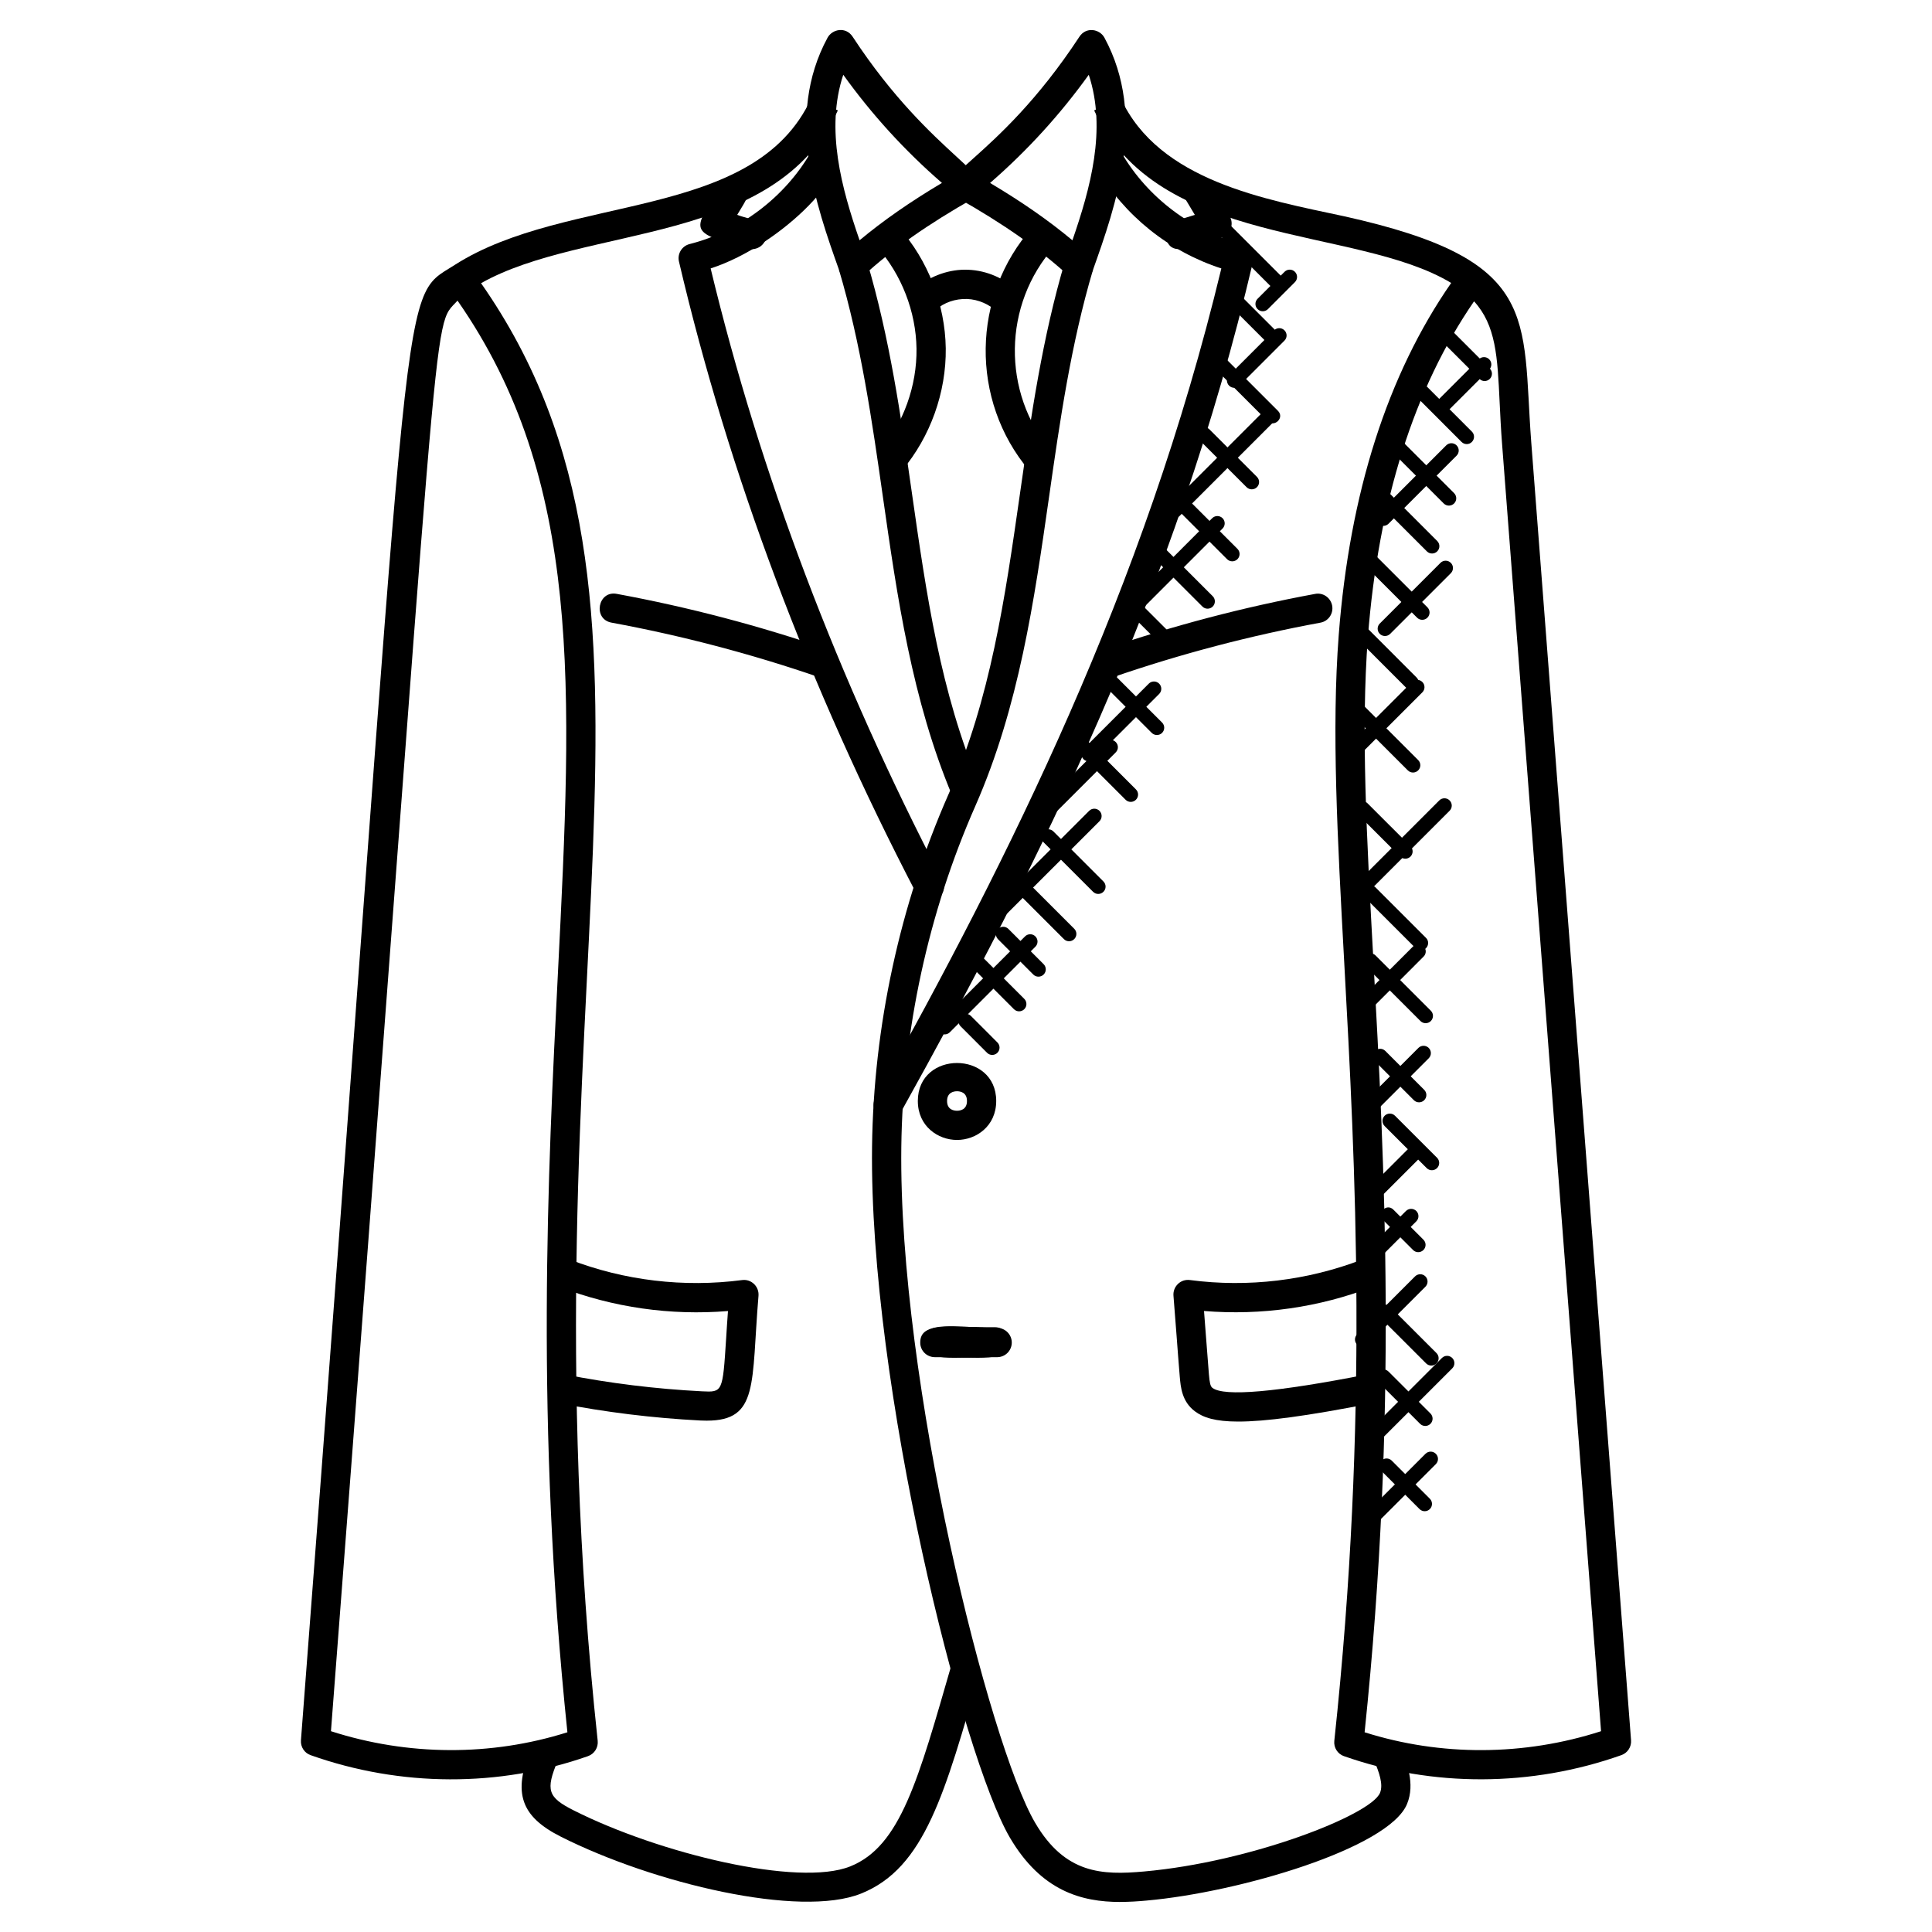 <?xml version="1.0" encoding="UTF-8"?>
<!-- Uploaded to: SVG Repo, www.svgrepo.com, Generator: SVG Repo Mixer Tools -->
<svg fill="#000000" width="800px" height="800px" version="1.1" viewBox="144 144 512 512" xmlns="http://www.w3.org/2000/svg">
 <g>
  <path d="m429.96 218.23c-0.953 0-1.891-0.355-2.613-1.016-7.914-7.231-17.309-13.828-29.594-20.781-9.246-5.223 10.016-8.758 32.305-42.707 1.781-2.711 5.394-2.047 6.641 0.285 11.355 20.988 3.008 44.484-3.094 61.645-0.434 1.227-1.457 2.148-2.711 2.465-0.309 0.07-0.625 0.109-0.934 0.109zm-23.578-25.746c8.473 5.039 15.578 9.984 21.82 15.199 4.711-13.664 9.129-29.383 4.332-43.863-7.574 10.535-16.34 20.145-26.152 28.664z"/>
  <path d="m500.18 609.41c-1.707-0.598-2.766-2.277-2.574-4.07 9.207-85.879 5.566-152.65 2.629-206.3-1.805-33.098-3.371-61.684-1.457-86.758 2.898-37.609 12.914-68.969 29.801-93.297-25.391-15.309-77.812-9.113-94.617-45.73l7.039-3.231c10.07 21.934 38.297 26.789 59.125 31.273 52.426 11.617 47.141 26.438 49.668 59.859l26.453 344.02c0.141 1.75-0.914 3.371-2.566 3.953-23.816 8.441-49.953 8.551-73.5 0.273zm5.457-6.34c20.207 6.402 42.242 6.301 62.66-0.285l-26.223-341.02c-0.309-3.984-0.488-7.672-0.652-11.105-0.574-12.152-0.969-20.414-6.781-26.809-15.906 23.121-25.367 53.047-28.137 89.035-1.875 24.555-0.332 52.914 1.465 85.742 2.922 53.281 6.535 119.43-2.332 204.44z"/>
  <path d="m440.88 648.04c-10.23 0-20.918-2.867-29.254-17.059-12.512-21.34-37.312-119.57-36.523-183.12 0.395-31.863 7.394-64.141 20.246-93.336 11.176-25.367 14.977-51.867 18.988-79.934 2.891-20.207 5.883-41.102 11.898-61.34l7.434 2.211c-5.859 19.695-8.812 40.297-11.656 60.23-3.914 27.344-7.961 55.621-19.562 81.965-12.441 28.246-19.215 59.473-19.594 90.305-0.781 62.387 23.309 158.38 35.461 179.09 7.961 13.586 17.773 13.898 28.832 12.914 28.352-2.504 60.18-14.996 62.566-20.836 0.93-2.254-0.254-5.481-1.559-8.598l7.16-2.984c1.418 3.41 3.789 9.121 1.566 14.523-4.812 11.742-44.59 23.445-69.055 25.602-2.266 0.211-4.59 0.359-6.949 0.359z"/>
  <path d="m453.02 207.2c-0.574-2.062 0.637-4.199 2.699-4.773 1.598-0.441 3.188-0.938 4.773-1.434 0.055-0.016 0.109-0.031 0.156-0.047l-2.523-4.211c-1.102-1.836-0.488-4.215 1.348-5.316 1.812-1.094 4.207-0.504 5.316 1.348l5.062 8.48c1.309 2.211 0.164 5.039-2.293 5.719-1.598 0.441-3.188 0.938-4.773 1.434-4.379 1.367-8.512 3.312-9.766-1.199z"/>
  <path d="m377.5 440.17c-1.867-1.039-2.543-3.402-1.496-5.269 35.516-63.82 71.152-134.58 91.664-219.76-13.844-4.481-25.781-14.035-33.121-26.664-1.078-1.852-0.449-4.223 1.41-5.301 1.828-1.07 4.215-0.457 5.301 1.402 6.836 11.766 18.797 20.781 31.988 24.105 2.055 0.52 3.309 2.582 2.82 4.644-20.578 87.711-57 160.14-93.289 225.35-1.043 1.855-3.414 2.531-5.277 1.492z"/>
  <path d="m437.73 323.66c-1.613 0-3.109-1.008-3.668-2.613-0.699-2.023 0.379-4.223 2.402-4.922 18.262-6.285 37.117-11.246 56.055-14.734 2.102-0.418 4.125 1 4.519 3.109 0.387 2.109-1.008 4.133-3.109 4.512-18.555 3.418-37.043 8.277-54.938 14.441-0.418 0.137-0.844 0.207-1.262 0.207z"/>
  <path d="m472.16 520.73c-6.125 0-9.301-1.062-11.512-2.727-3.441-2.598-3.758-6.41-4-9.191-0.301-3.559-0.566-7.144-0.836-10.742-0.262-3.566-0.535-7.137-0.828-10.672-0.102-1.172 0.332-2.316 1.18-3.133 0.844-0.812 1.969-1.195 3.188-1.039 15.371 2.023 31.168 0.141 45.668-5.449l2.781 7.231c-14.199 5.488-29.578 7.664-44.723 6.418 0.164 2.016 0.309 4.039 0.465 6.062 0.262 3.566 0.535 7.137 0.828 10.672 0.188 2.215 0.363 3.215 0.945 3.652 3.117 2.356 16.93 1.156 41.07-3.59l1.496 7.606c-17.773 3.5-28.691 4.902-35.723 4.902z"/>
  <path d="m397.62 446.1c-5.031 0-10.387-3.621-10.387-10.332 0-13.418 20.773-13.418 20.773 0 0 6.711-5.348 10.332-10.387 10.332zm0-12.906c-0.781 0-2.637 0.246-2.637 2.582 0 2.332 1.836 2.582 2.637 2.582 0.789 0 2.637-0.246 2.637-2.582 0-2.332-1.836-2.582-2.637-2.582z"/>
  <path d="m408.21 503.67c-11.57-0.141-19.805 1.645-19.742-4.117 0.062-5.766 8.316-3.773 19.836-3.637 2.141 0.023 3.852 1.781 3.828 3.922-0.023 2.062-1.676 3.832-3.922 3.832z"/>
  <path d="m370.04 218.23c-0.309 0-0.629-0.039-0.938-0.117-1.254-0.316-2.277-1.238-2.711-2.465-6.102-17.152-14.449-40.652-3.086-61.645 1.262-2.324 4.852-3.008 6.648-0.285 21.406 32.656 41.086 37.746 32.297 42.707-12.285 6.953-21.688 13.547-29.594 20.781-0.727 0.668-1.664 1.023-2.617 1.023zm-2.566-54.418c-4.797 14.488-0.395 30.207 4.324 43.863 6.246-5.207 13.355-10.16 21.828-15.199-9.828-8.52-18.59-18.121-26.152-28.664z"/>
  <path d="m226.32 609.14c-1.652-0.582-2.703-2.203-2.566-3.953 30.516-396.83 25.051-380.93 40.723-390.96 29.824-19.098 79.453-11.355 94.523-44.203l7.039 3.231c-16.5 36.004-66.938 30.215-94.555 45.793 59.262 84.734 9.496 186.61 30.91 386.28 0.188 1.781-0.867 3.473-2.574 4.07-23.508 8.266-49.613 8.203-73.5-0.262zm5.387-6.356c20.422 6.582 42.438 6.68 62.66 0.285-8.535-81.941-5.203-148.09-2.504-201.37 3.805-75.457 6.582-130.39-26.617-178.03-7.18 8.062-3.535-11.105-33.539 379.11z"/>
  <path d="m396.43 355.06c-10.758-25.57-14.672-52.922-18.453-79.379-2.844-19.926-5.797-40.547-11.656-60.23l7.434-2.211c6.016 20.238 9.008 41.133 11.898 61.34 3.883 27.16 7.559 52.816 17.93 77.469z"/>
  <path d="m292.63 630.74c-10.617-5.348-12.773-11.633-7.961-23.191l7.16 2.984c-3.301 7.906-2.699 9.766 4.285 13.277 22.57 11.363 59.449 20.324 73.207 14.805 13.34-5.34 18.012-22.918 26.949-53.836l7.449 2.141c-9.27 32.105-14.57 52.109-31.516 58.891-16.258 6.531-54.98-2.684-79.574-15.07z"/>
  <path d="m342.21 209.89c-16.516-4.566-14.516-4.543-7-17.129 1.102-1.852 3.481-2.441 5.316-1.348 3.836 2.285 1.102 5.719-1.164 9.527 4.215 1.582 8.953 1.473 7.621 6.254-0.586 2.086-2.75 3.262-4.773 2.695z"/>
  <path d="m386.81 380.71c-28.539-54.852-49.691-111.17-62.875-167.39-0.488-2.062 0.773-4.125 2.82-4.644 13.191-3.332 25.152-12.34 31.988-24.105 1.078-1.859 3.457-2.473 5.301-1.402 7.75 4.496-12.562 25.773-31.715 31.965 13.09 54.402 33.73 108.89 61.355 161.99 2.375 4.547-4.516 8.113-6.875 3.586z"/>
  <path d="m362.27 323.66c-0.418 0-0.844-0.07-1.262-0.211-17.883-6.152-36.359-11.016-54.938-14.441-5.055-0.93-3.613-8.605 1.41-7.621 18.949 3.496 37.816 8.449 56.055 14.734 2.023 0.699 3.094 2.906 2.402 4.922-0.559 1.609-2.062 2.617-3.668 2.617z"/>
  <path d="m331.29 520.49c-0.527 0-1.078-0.016-1.66-0.039-12.57-0.645-25.199-2.195-37.523-4.613l1.496-7.606c11.961 2.356 24.207 3.859 36.414 4.481 5.488 0.27 5.504 0.277 6.418-14.008 0.133-2.164 0.285-4.582 0.488-7.269-15.145 1.254-30.523-0.93-44.73-6.418l2.781-7.231c14.48 5.59 30.25 7.457 45.668 5.449 1.211-0.164 2.34 0.227 3.188 1.039 0.844 0.805 1.277 1.961 1.18 3.133-1.953 23.305 0.148 33.082-13.719 33.082z"/>
  <path d="m387.87 499.84c-0.062-5.758 8.168-3.977 19.742-4.117h0.047c2.117 0 3.852 1.707 3.875 3.828 0.062 5.758-8.168 3.977-19.742 4.117-2.254 0-3.906-1.77-3.922-3.828z"/>
  <path d="m416.73 268.68c-15.68-18.578-15.309-46.289 0.875-64.441l5.781 5.156c-13.633 15.293-13.953 38.629-0.742 54.289z"/>
  <path d="m383.04 268.68-5.922-4.992c6.332-7.519 9.891-17.461 9.766-27.285-0.141-9.828-3.969-19.672-10.496-27.004l5.781-5.156c7.758 8.703 12.301 20.387 12.465 32.059 0.148 11.66-4.074 23.465-11.594 32.379z"/>
  <path d="m408.39 226.79c-2.133-2.141-5.086-3.434-8.102-3.559-3.18-0.086-6.07 0.938-8.371 2.898l-5.023-5.898c3.758-3.215 8.883-4.961 13.695-4.742 4.953 0.195 9.789 2.316 13.293 5.828z"/>
  <path d="m482.64 220.95c-0.504 0-0.992-0.188-1.371-0.566l-15.129-15.129c-0.758-0.758-0.758-1.984 0-2.734 0.758-0.758 1.984-0.758 2.742 0l15.129 15.129c0.758 0.758 0.758 1.984 0 2.734-0.379 0.379-0.867 0.566-1.371 0.566z"/>
  <path d="m480.38 235.4-12.656-12.648c-0.758-0.758-0.758-1.984 0-2.742 0.758-0.758 1.984-0.758 2.742 0l12.656 12.648c0.758 0.758 0.758 1.984 0 2.734-0.75 0.762-1.98 0.77-2.742 0.008z"/>
  <path d="m479.93 255.61-14.586-14.578c-0.758-0.758-0.758-1.984 0-2.734 0.75-0.75 1.977-0.758 2.742 0l14.586 14.578c1.824 1.828-0.969 4.512-2.742 2.734z"/>
  <path d="m474.36 273.11-12.594-12.586c-0.758-0.758-0.758-1.984 0-2.742s1.984-0.758 2.742 0l12.594 12.594c0.758 0.758 0.758 1.984 0 2.734-0.758 0.75-1.98 0.758-2.742 0z"/>
  <path d="m469.19 292.19-14.578-14.578c-0.758-0.758-0.758-1.984 0-2.742 0.758-0.758 1.984-0.758 2.742 0l14.578 14.578c0.758 0.758 0.758 1.984 0 2.742-0.758 0.75-1.984 0.758-2.742 0z"/>
  <path d="m462.65 304.74-14.008-14.008c-0.758-0.758-0.758-1.984 0-2.742 0.758-0.758 1.984-0.758 2.734 0l14.008 14.008c0.758 0.758 0.758 1.984 0 2.742-0.75 0.754-1.973 0.762-2.734 0z"/>
  <path d="m452.03 315.19-8.945-8.945c-0.758-0.758-0.758-1.984 0-2.742 0.758-0.758 1.984-0.758 2.742 0l8.945 8.945c0.758 0.758 0.758 1.984 0 2.742-0.758 0.754-1.984 0.762-2.742 0z"/>
  <path d="m449.22 338.22-12.105-12.098c-0.758-0.758-0.758-1.984 0-2.742 0.758-0.758 1.984-0.758 2.742 0l12.105 12.105c0.758 0.758 0.758 1.984 0 2.742-0.758 0.746-1.98 0.754-2.742-0.008z"/>
  <path d="m442.29 355.94-12.727-12.727c-0.758-0.758-0.758-1.984 0-2.742 0.766-0.758 1.992-0.75 2.742 0l12.727 12.727c0.758 0.758 0.758 1.984 0 2.742-0.75 0.754-1.977 0.77-2.742 0z"/>
  <path d="m433.68 380.34-13.262-13.262c-0.758-0.758-0.758-1.984 0-2.742 0.758-0.758 1.984-0.758 2.742 0l13.262 13.262c0.758 0.758 0.758 1.984 0 2.734-0.758 0.758-1.98 0.766-2.742 0.008z"/>
  <path d="m425.94 392.87-11.09-11.09c-0.758-0.758-0.758-1.984 0-2.742 0.758-0.758 1.984-0.758 2.742 0l11.09 11.09c0.758 0.758 0.758 1.984 0 2.742-0.758 0.754-1.984 0.77-2.742 0z"/>
  <path d="m412.7 411.44-12.961-12.961c-0.758-0.758-0.758-1.984 0-2.734 0.758-0.758 1.984-0.758 2.742 0l12.961 12.961c0.758 0.758 0.758 1.984 0 2.742-0.758 0.746-1.984 0.762-2.742-0.008z"/>
  <path d="m405.58 423-7.023-7.031c-0.758-0.758-0.758-1.984 0-2.742 0.758-0.766 1.984-0.75 2.742 0l7.023 7.031c0.758 0.758 0.758 1.984 0 2.742-0.75 0.75-1.973 0.766-2.742 0z"/>
  <path d="m417.83 402.26-9.34-9.348c-0.758-0.758-0.758-1.984 0-2.742 0.766-0.758 1.992-0.75 2.742 0l9.34 9.348c0.758 0.758 0.758 1.984 0 2.742-0.75 0.746-1.973 0.766-2.742 0z"/>
  <path d="m392.98 417.56c-0.758-0.758-0.758-1.984 0-2.742l22.664-22.664c0.758-0.758 1.984-0.758 2.742 0s0.758 1.984 0 2.734l-22.664 22.664c-0.758 0.766-1.984 0.773-2.742 0.008z"/>
  <path d="m403.72 390.53c-0.758-0.758-0.758-1.984 0-2.742l28.91-28.902c0.758-0.758 1.984-0.758 2.742 0 0.758 0.758 0.758 1.984 0 2.742l-28.91 28.902c-0.758 0.75-1.98 0.758-2.742 0z"/>
  <path d="m420.02 360.31c-0.758-0.758-0.758-1.984 0-2.734l16.93-16.93c0.758-0.758 1.984-0.758 2.734 0 0.758 0.758 0.758 1.984 0 2.742l-16.93 16.93c-0.75 0.746-1.977 0.754-2.734-0.008z"/>
  <path d="m432.52 345.77c-0.496 0-0.992-0.188-1.371-0.566-0.758-0.758-0.758-1.984 0-2.742l17.293-17.293c0.758-0.758 1.984-0.758 2.742 0 0.758 0.758 0.758 1.984 0 2.742l-17.293 17.293c-0.379 0.371-0.867 0.566-1.371 0.566z"/>
  <path d="m444.45 306.81c-0.496 0-0.992-0.188-1.371-0.566-0.758-0.758-0.758-1.984 0-2.742l22.168-22.176c0.758-0.758 1.984-0.758 2.742 0 0.758 0.758 0.758 1.984 0 2.742l-22.168 22.176c-0.379 0.375-0.867 0.566-1.371 0.566z"/>
  <path d="m453.81 280.79c-0.758-0.758-0.758-1.984 0-2.742l24.848-24.848c0.758-0.758 1.984-0.758 2.742 0 0.758 0.758 0.758 1.984 0 2.742l-24.848 24.848c-0.75 0.762-1.973 0.77-2.742 0z"/>
  <path d="m469.72 246.2c-0.758-0.758-0.758-1.984 0-2.734l11.93-11.93c0.758-0.758 1.984-0.758 2.742 0 0.758 0.758 0.758 1.984 0 2.734l-11.93 11.93c-0.75 0.754-1.984 0.762-2.742 0z"/>
  <path d="m477.27 225.92c-0.758-0.758-0.758-1.984 0-2.742l7.152-7.152c0.758-0.758 1.984-0.758 2.742 0 0.758 0.758 0.758 1.984 0 2.742l-7.152 7.152c-0.773 0.766-1.996 0.75-2.742 0z"/>
  <path d="m522.14 290.12-12.473-12.473c-0.758-0.758-0.758-1.984 0-2.742 0.758-0.758 1.984-0.758 2.742 0l12.473 12.473c0.758 0.758 0.758 1.984 0 2.734-0.758 0.762-1.98 0.77-2.742 0.008z"/>
  <path d="m526.61 277.43-14.805-14.805c-0.758-0.758-0.758-1.984 0-2.742 0.758-0.758 1.984-0.758 2.742 0l14.805 14.805c0.758 0.758 0.758 1.984 0 2.734-0.758 0.758-1.98 0.766-2.742 0.008z"/>
  <path d="m531.33 261.12-11.797-11.805c-0.758-0.758-0.758-1.984 0-2.742s1.984-0.758 2.734 0l11.797 11.805c0.758 0.758 0.758 1.984 0 2.742-0.742 0.754-1.965 0.77-2.734 0z"/>
  <path d="m536.07 244.41-10.105-10.105c-0.758-0.758-0.758-1.984 0-2.742 0.758-0.758 1.984-0.758 2.742 0l10.105 10.105c0.758 0.758 0.758 1.984 0 2.742-0.758 0.754-1.984 0.762-2.742 0z"/>
  <path d="m519.54 307.69-15.02-15.02c-0.758-0.758-0.758-1.984 0-2.742 0.758-0.758 1.984-0.758 2.734 0l15.027 15.02c0.758 0.758 0.758 1.984 0 2.742-0.758 0.754-1.98 0.762-2.742 0z"/>
  <path d="m516.63 326.24-13.836-13.844c-0.758-0.758-0.758-1.984 0-2.734 0.758-0.758 1.984-0.758 2.742 0l13.836 13.844c1.832 1.824-0.965 4.516-2.742 2.734z"/>
  <path d="m517.09 348.16-14.727-14.727c-0.758-0.758-0.758-1.984 0-2.734 0.758-0.758 1.984-0.758 2.742 0l14.727 14.727c0.758 0.758 0.758 1.984 0 2.734-0.75 0.754-1.973 0.762-2.742 0z"/>
  <path d="m515.05 371-11.395-11.387c-0.758-0.758-0.758-1.984 0-2.742 0.758-0.758 1.984-0.758 2.742 0l11.395 11.387c0.758 0.758 0.758 1.984 0 2.742-0.758 0.75-1.984 0.758-2.742 0z"/>
  <path d="m520.53 395.85c-0.496 0-0.992-0.188-1.371-0.566l-13.363-13.363c-0.758-0.758-0.758-1.984 0-2.742 0.758-0.758 1.984-0.758 2.742 0l13.363 13.363c1.219 1.223 0.344 3.309-1.371 3.309z"/>
  <path d="m520.44 414.59-14.641-14.641c-0.758-0.758-0.758-1.984 0-2.742 0.766-0.766 1.992-0.75 2.742 0l14.641 14.641c0.758 0.758 0.758 1.984 0 2.742-0.75 0.75-1.984 0.758-2.742 0z"/>
  <path d="m518.69 435.56-10.309-10.309c-0.758-0.758-0.758-1.984 0-2.742 0.758-0.758 1.984-0.758 2.742 0l10.309 10.309c0.758 0.758 0.758 1.984 0 2.742-0.758 0.754-1.98 0.762-2.742 0z"/>
  <path d="m522.09 453.56-11.145-11.137c-0.758-0.758-0.758-1.984 0-2.742 0.758-0.758 1.984-0.758 2.742 0l11.145 11.137c0.758 0.758 0.758 1.984 0 2.742-0.758 0.75-1.98 0.758-2.742 0z"/>
  <path d="m518.48 475.27-7.961-7.961c-1.805-1.797 0.922-4.559 2.742-2.742l7.961 7.961c0.758 0.758 0.758 1.984 0 2.734-0.75 0.758-1.984 0.773-2.742 0.008z"/>
  <path d="m521.94 505.32-12.277-12.27c-0.758-0.758-0.758-1.984 0-2.742 0.758-0.758 1.984-0.758 2.742 0l12.277 12.27c0.758 0.758 0.758 1.984 0 2.742-0.75 0.754-1.977 0.762-2.742 0z"/>
  <path d="m520.34 521.33-11.113-11.113c-0.758-0.758-0.758-1.984 0-2.742 0.758-0.758 1.984-0.758 2.742 0l11.113 11.109c0.758 0.758 0.758 1.984 0 2.742-0.75 0.754-1.977 0.762-2.742 0.004z"/>
  <path d="m520.19 543.92-10.098-10.098c-0.758-0.758-0.758-1.984 0-2.742 0.766-0.766 1.992-0.75 2.734 0l10.098 10.098c0.758 0.758 0.758 1.984 0 2.742-0.742 0.75-1.965 0.766-2.734 0z"/>
  <path d="m507.09 546.69c-0.758-0.758-0.758-1.984 0-2.742l14.68-14.68c0.758-0.758 1.984-0.758 2.742 0 0.758 0.758 0.758 1.984 0 2.742l-14.68 14.68c-0.75 0.754-1.977 0.762-2.742 0z"/>
  <path d="m507.51 522.49 18.609-18.609c0.766-0.766 1.992-0.75 2.742 0 0.758 0.758 0.758 1.984 0 2.742l-18.609 18.609c-1.805 1.801-4.562-0.91-2.742-2.742z"/>
  <path d="m503.65 500.35c-0.758-0.758-0.758-1.984 0-2.742l15.355-15.355c0.766-0.758 1.992-0.75 2.742 0 0.758 0.758 0.758 1.984 0 2.742l-15.355 15.355c-0.75 0.75-1.984 0.758-2.742 0z"/>
  <path d="m504.51 479.75c-0.758-0.758-0.758-1.984 0-2.742l12.082-12.082c0.758-0.758 1.984-0.758 2.742 0 0.758 0.758 0.758 1.984 0 2.742l-12.082 12.082c-0.75 0.754-1.977 0.77-2.742 0z"/>
  <path d="m507.95 460.44c-0.758-0.758-0.758-1.984 0-2.742l10.199-10.199c0.766-0.758 1.992-0.75 2.742 0 0.758 0.758 0.758 1.984 0 2.734l-10.199 10.199c-0.75 0.758-1.977 0.773-2.742 0.008z"/>
  <path d="m505.37 438.98c-0.758-0.758-0.758-1.984 0-2.742l14.516-14.523c0.758-0.758 1.984-0.758 2.742 0 0.758 0.758 0.758 1.984 0 2.742l-14.516 14.523c-0.758 0.754-1.98 0.762-2.742 0z"/>
  <path d="m502.8 410.5 15.727-15.734c0.758-0.758 1.984-0.758 2.742 0 0.758 0.758 0.758 1.984 0 2.734l-15.727 15.734c-1.805 1.809-4.574-0.91-2.742-2.734z"/>
  <path d="m505.88 380.34c-0.496 0-0.992-0.188-1.371-0.566-0.758-0.758-0.758-1.984 0-2.734l20.91-20.918c0.758-0.758 1.984-0.758 2.742 0 0.758 0.758 0.758 1.984 0 2.734l-20.91 20.918c-0.379 0.371-0.867 0.566-1.371 0.566z"/>
  <path d="m501.08 344.59c-0.758-0.758-0.758-1.984 0-2.742l17.113-17.113c0.758-0.758 1.984-0.758 2.742 0 0.758 0.758 0.758 1.984 0 2.742l-17.113 17.113c-0.75 0.754-1.984 0.762-2.742 0z"/>
  <path d="m511.03 312.55c-0.496 0-0.992-0.188-1.371-0.566-0.758-0.758-0.758-1.984 0-2.742l16.082-16.082c0.758-0.758 1.984-0.758 2.742 0s0.758 1.984 0 2.742l-16.082 16.082c-0.379 0.371-0.867 0.566-1.371 0.566z"/>
  <path d="m510.61 283.36c-0.496 0-0.992-0.188-1.371-0.566-0.758-0.758-0.758-1.984 0-2.742l18.027-18.027c0.758-0.758 1.984-0.758 2.742 0 0.758 0.758 0.758 1.984 0 2.734l-18.027 18.027c-0.387 0.387-0.883 0.574-1.371 0.574z"/>
  <path d="m524.25 253.61c-0.758-0.758-0.758-1.984 0-2.742l11.656-11.656c0.758-0.758 1.984-0.758 2.742 0 0.758 0.758 0.758 1.984 0 2.742l-11.656 11.656c-0.75 0.754-1.977 0.762-2.742 0z"/>
 </g>
</svg>
